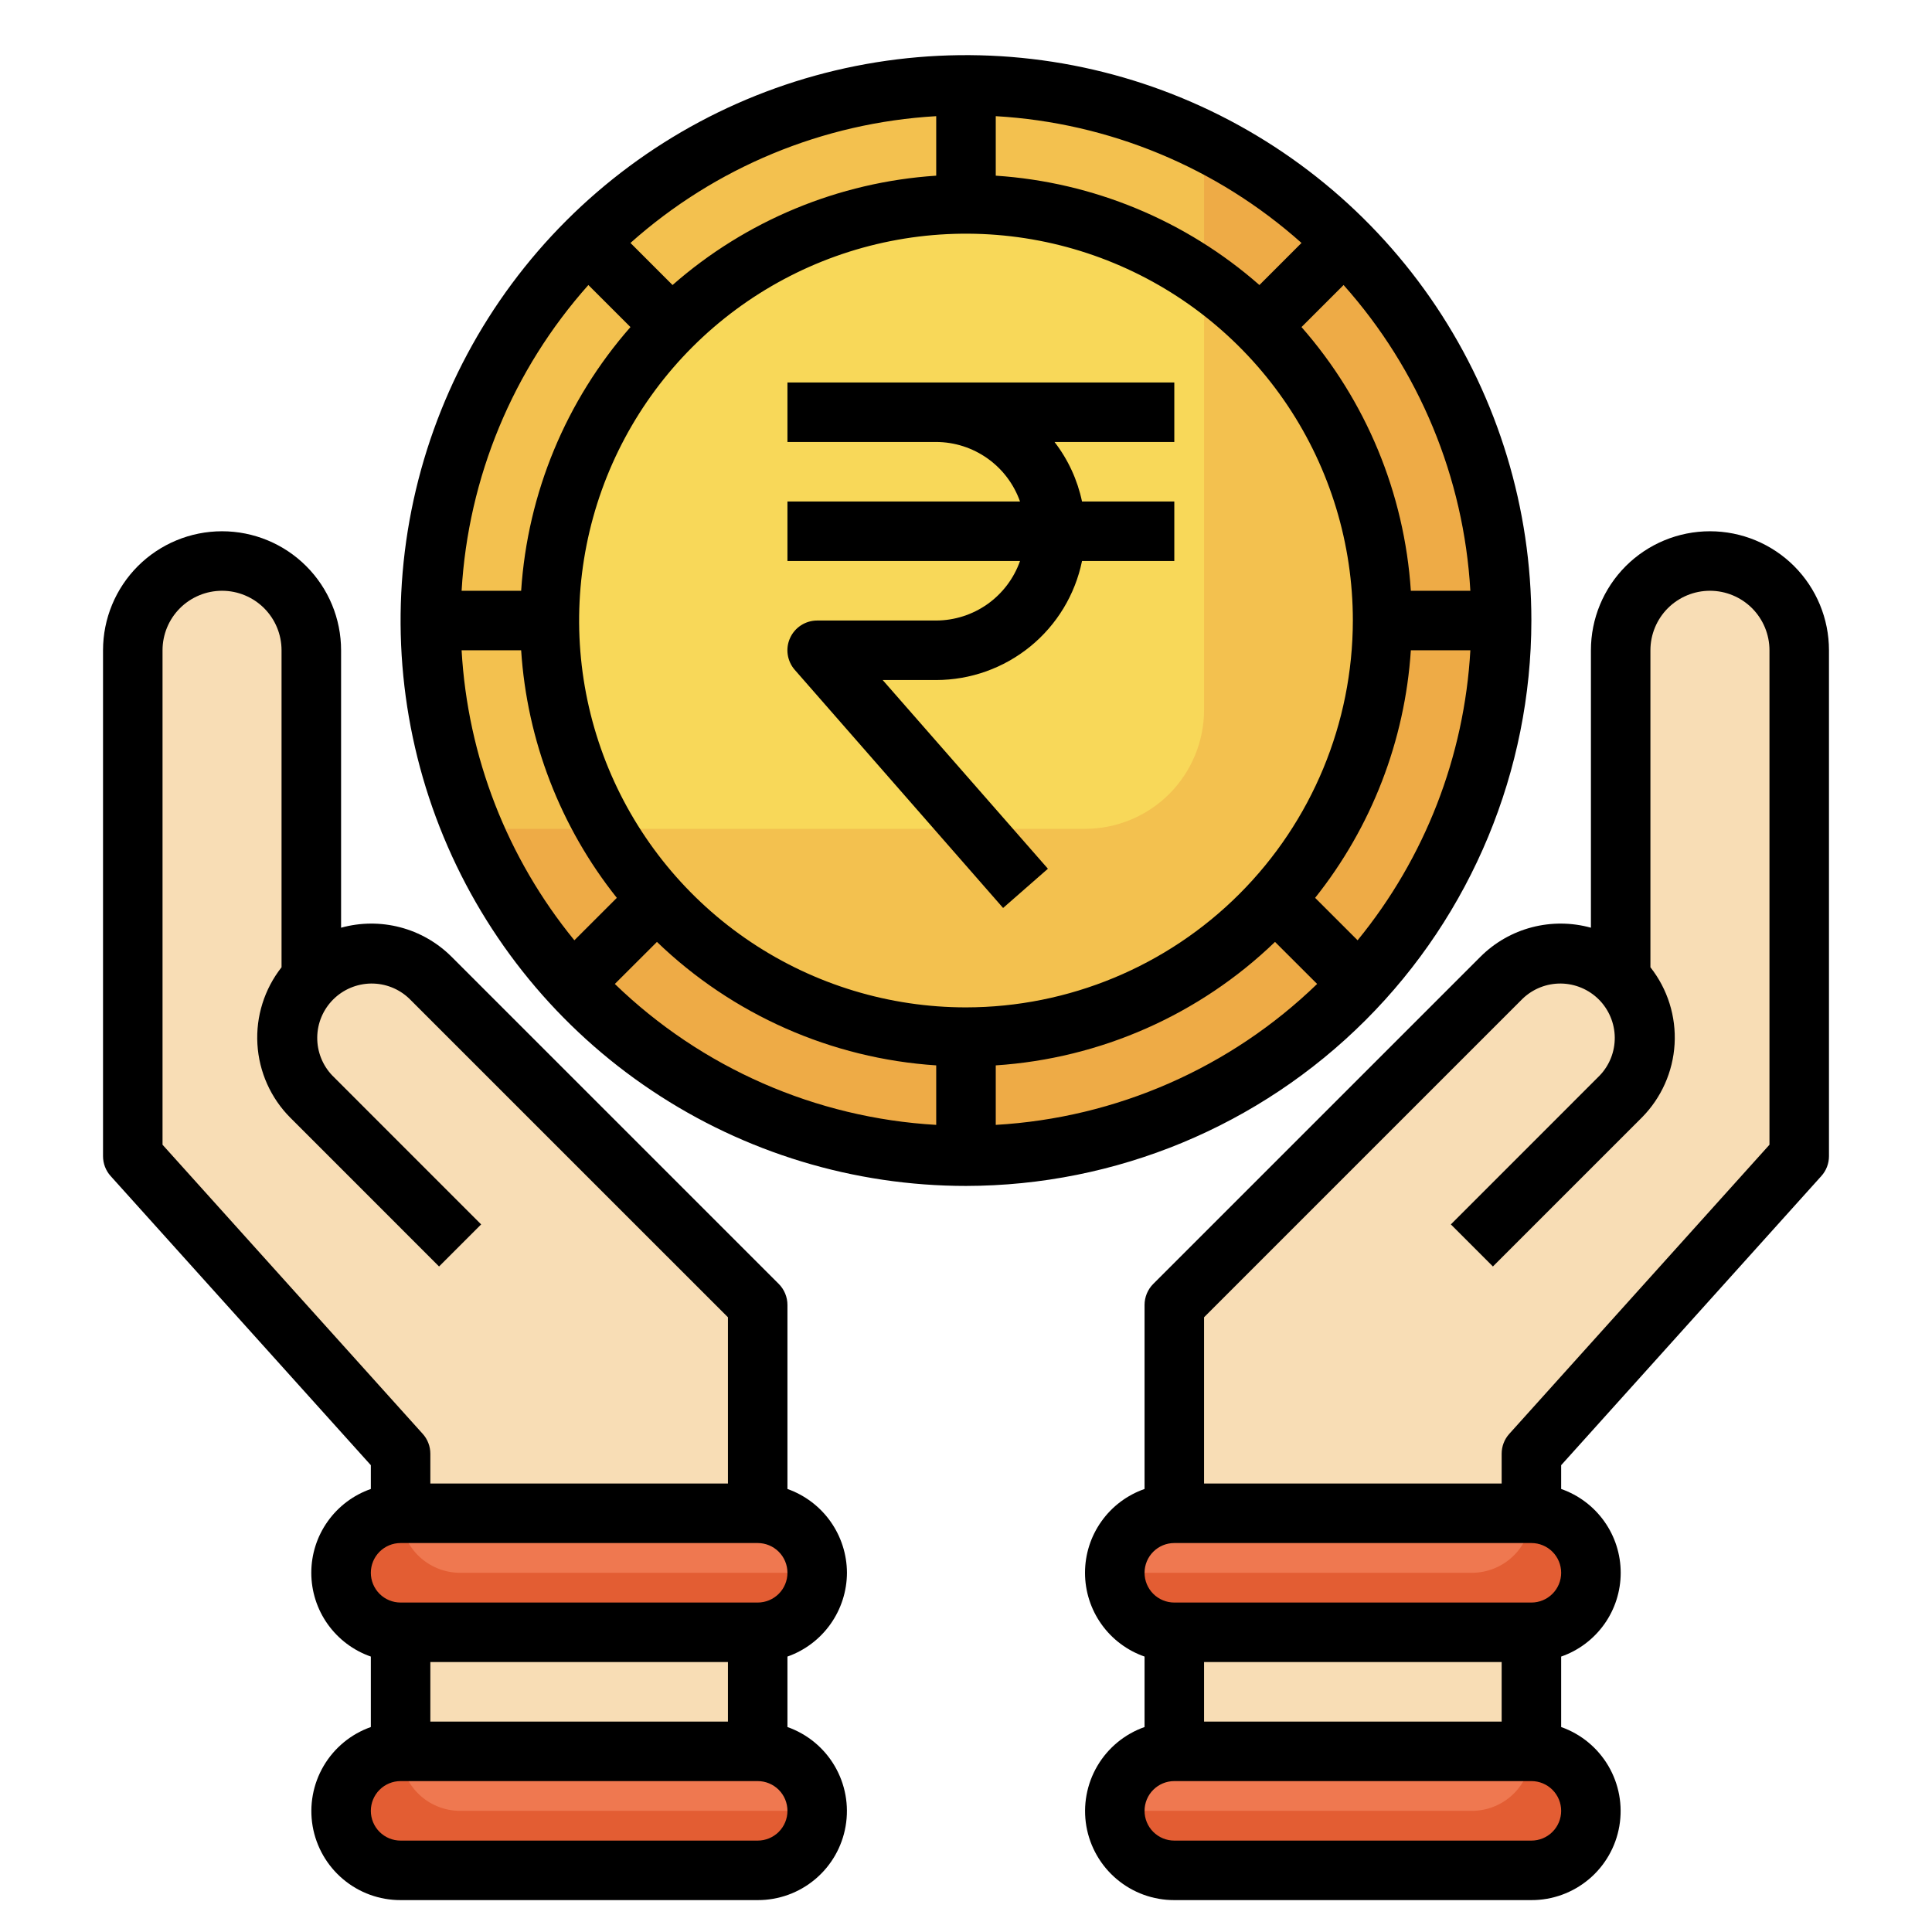 <svg width="55" height="55" viewBox="0 0 55 55" fill="none" xmlns="http://www.w3.org/2000/svg">
<g clip-path="url(#clip0_203_455)">
<path d="M48.678 15.971C48.004 15.971 47.358 16.239 46.881 16.715C46.405 17.192 46.137 17.838 46.137 18.512V27.831C45.914 27.608 45.65 27.432 45.36 27.311C45.069 27.191 44.757 27.129 44.443 27.129C44.128 27.129 43.816 27.191 43.526 27.311C43.235 27.432 42.971 27.608 42.748 27.831L33.43 37.15V49.857H43.596V41.385L51.22 32.914V18.512C51.22 17.838 50.952 17.192 50.475 16.715C49.999 16.239 49.352 15.971 48.678 15.971Z" fill="#F8DDB5"/>
<path d="M27.5 32.914C35.921 32.914 42.748 26.087 42.748 17.665C42.748 9.243 35.921 2.416 27.5 2.416C19.078 2.416 12.251 9.243 12.251 17.665C12.251 26.087 19.078 32.914 27.5 32.914Z" fill="#EEAB46"/>
<path d="M27.5 2.416C24.984 2.418 22.508 3.041 20.291 4.232C18.074 5.422 16.186 7.142 14.796 9.238C13.405 11.335 12.553 13.742 12.318 16.247C12.083 18.752 12.471 21.276 13.447 23.595H30.889C31.787 23.595 32.649 23.238 33.285 22.603C33.92 21.967 34.277 21.105 34.277 20.206V4.02C32.173 2.967 29.853 2.418 27.5 2.416Z" fill="#F3C14F"/>
<path d="M27.5 29.525C34.05 29.525 39.36 24.215 39.36 17.665C39.36 11.115 34.05 5.805 27.5 5.805C20.95 5.805 15.64 11.115 15.64 17.665C15.64 24.215 20.95 29.525 27.5 29.525Z" fill="#F3C14F"/>
<path d="M27.5 5.805C25.417 5.803 23.371 6.349 21.567 7.39C19.762 8.43 18.265 9.928 17.224 11.732C16.183 13.537 15.637 15.583 15.64 17.666C15.642 19.748 16.194 21.794 17.239 23.595H30.888C31.787 23.595 32.649 23.238 33.285 22.603C33.92 21.967 34.277 21.105 34.277 20.207V7.94C32.291 6.549 29.925 5.803 27.5 5.805Z" fill="#F8D859"/>
<path d="M43.595 43.08H33.43C32.494 43.08 31.735 43.838 31.735 44.774C31.735 45.71 32.494 46.468 33.43 46.468H43.595C44.531 46.468 45.29 45.71 45.29 44.774C45.29 43.838 44.531 43.08 43.595 43.08Z" fill="#D6552E"/>
<path d="M43.595 43.08H33.43C32.494 43.08 31.735 43.838 31.735 44.774C31.735 45.71 32.494 46.468 33.43 46.468H43.595C44.531 46.468 45.29 45.71 45.29 44.774C45.29 43.838 44.531 43.08 43.595 43.08Z" fill="#E35D33"/>
<path d="M43.595 49.857H33.43C32.494 49.857 31.735 50.615 31.735 51.551C31.735 52.487 32.494 53.245 33.43 53.245H43.595C44.531 53.245 45.29 52.487 45.29 51.551C45.29 50.615 44.531 49.857 43.595 49.857Z" fill="#D6552E"/>
<path d="M43.595 49.857H33.43C32.494 49.857 31.735 50.615 31.735 51.551C31.735 52.487 32.494 53.245 33.43 53.245H43.595C44.531 53.245 45.29 52.487 45.29 51.551C45.29 50.615 44.531 49.857 43.595 49.857Z" fill="#E35D33"/>
<path d="M43.595 49.857H33.43C32.98 49.857 32.549 50.035 32.232 50.353C31.914 50.671 31.735 51.102 31.735 51.551H41.901C42.35 51.551 42.781 51.373 43.099 51.055C43.417 50.737 43.595 50.306 43.595 49.857Z" fill="#EF7850"/>
<path d="M43.595 43.08H33.43C32.98 43.08 32.549 43.258 32.232 43.576C31.914 43.894 31.735 44.325 31.735 44.774H41.901C42.35 44.774 42.781 44.595 43.099 44.278C43.417 43.96 43.595 43.529 43.595 43.08Z" fill="#EF7850"/>
<path d="M6.321 15.971C6.995 15.971 7.642 16.239 8.118 16.715C8.595 17.192 8.863 17.838 8.863 18.512V27.831C9.085 27.608 9.349 27.432 9.64 27.311C9.931 27.191 10.242 27.129 10.557 27.129C10.872 27.129 11.183 27.191 11.474 27.311C11.765 27.432 12.029 27.608 12.251 27.831L21.57 37.15V49.857H11.404V41.385L3.78 32.914V18.512C3.78 17.838 4.048 17.192 4.524 16.715C5.001 16.239 5.647 15.971 6.321 15.971Z" fill="#F8DDB5"/>
<path d="M11.404 46.468H21.57C22.506 46.468 23.264 45.709 23.264 44.774C23.264 43.838 22.506 43.08 21.57 43.08H11.404C10.468 43.08 9.71 43.838 9.71 44.774C9.71 45.709 10.468 46.468 11.404 46.468Z" fill="#D6552E"/>
<path d="M11.404 46.468H21.57C22.506 46.468 23.264 45.709 23.264 44.774C23.264 43.838 22.506 43.08 21.57 43.08H11.404C10.468 43.08 9.71 43.838 9.71 44.774C9.71 45.709 10.468 46.468 11.404 46.468Z" fill="#E35D33"/>
<path d="M11.404 53.245H21.57C22.506 53.245 23.264 52.487 23.264 51.551C23.264 50.615 22.506 49.857 21.57 49.857H11.404C10.468 49.857 9.71 50.615 9.71 51.551C9.71 52.487 10.468 53.245 11.404 53.245Z" fill="#D6552E"/>
<path d="M11.404 53.245H21.57C22.506 53.245 23.264 52.487 23.264 51.551C23.264 50.615 22.506 49.857 21.57 49.857H11.404C10.468 49.857 9.71 50.615 9.71 51.551C9.71 52.487 10.468 53.245 11.404 53.245Z" fill="#E35D33"/>
<path d="M11.404 49.857H21.57C22.019 49.857 22.45 50.035 22.768 50.353C23.085 50.671 23.264 51.102 23.264 51.551H13.098C12.649 51.551 12.218 51.373 11.9 51.055C11.582 50.737 11.404 50.306 11.404 49.857Z" fill="#EF7850"/>
<path d="M11.404 43.08H21.57C22.019 43.08 22.45 43.258 22.768 43.576C23.085 43.894 23.264 44.325 23.264 44.774H13.098C12.649 44.774 12.218 44.595 11.9 44.278C11.582 43.96 11.404 43.529 11.404 43.08Z" fill="#EF7850"/>
<path d="M43.595 17.665C43.595 14.482 42.651 11.37 40.883 8.723C39.114 6.076 36.6 4.013 33.659 2.795C30.718 1.576 27.482 1.258 24.36 1.879C21.237 2.5 18.369 4.033 16.118 6.284C13.867 8.535 12.334 11.403 11.713 14.525C11.092 17.647 11.411 20.884 12.629 23.825C13.847 26.766 15.91 29.28 18.557 31.048C21.204 32.817 24.316 33.761 27.5 33.761C31.767 33.756 35.858 32.059 38.876 29.041C41.893 26.024 43.591 21.933 43.595 17.665ZM40.164 16.818C39.981 14.041 38.887 11.402 37.051 9.311L38.249 8.114C40.4 10.525 41.672 13.592 41.858 16.818H40.164ZM27.5 28.678C25.322 28.678 23.192 28.032 21.381 26.822C19.57 25.612 18.159 23.892 17.325 21.88C16.491 19.867 16.273 17.653 16.698 15.517C17.123 13.38 18.172 11.418 19.712 9.878C21.253 8.338 23.215 7.289 25.351 6.864C27.487 6.439 29.702 6.657 31.714 7.491C33.726 8.324 35.446 9.736 36.657 11.547C37.867 13.358 38.513 15.487 38.513 17.665C38.509 20.585 37.348 23.384 35.283 25.449C33.219 27.513 30.419 28.675 27.5 28.678ZM35.853 8.114C33.762 6.278 31.123 5.184 28.347 5.001V3.307C31.572 3.493 34.64 4.765 37.051 6.916L35.853 8.114ZM26.652 5.001C23.876 5.184 21.237 6.278 19.146 8.114L17.948 6.916C20.359 4.765 23.427 3.493 26.652 3.307V5.001ZM17.948 9.311C16.112 11.402 15.018 14.041 14.836 16.818H13.141C13.328 13.592 14.6 10.525 16.75 8.114L17.948 9.311ZM14.836 18.512C15.003 21.084 15.954 23.544 17.56 25.56L16.351 26.768C14.435 24.424 13.312 21.534 13.141 18.512H14.836ZM18.702 26.814C20.854 28.888 23.67 30.134 26.652 30.329V32.023C23.22 31.826 19.973 30.402 17.503 28.011L18.702 26.814ZM28.347 30.329C31.329 30.133 34.146 28.888 36.297 26.814L37.496 28.011C35.026 30.402 31.779 31.826 28.347 32.023V30.329ZM37.439 25.56C39.045 23.544 39.996 21.084 40.164 18.512H41.858C41.688 21.534 40.564 24.424 38.648 26.768L37.439 25.56Z" fill="black"/>
<path d="M22.417 10.888V12.582H26.652C27.176 12.584 27.686 12.748 28.114 13.052C28.541 13.355 28.863 13.783 29.038 14.277H22.417V15.971H29.038C28.863 16.465 28.541 16.892 28.114 17.196C27.686 17.499 27.176 17.663 26.652 17.665H23.264C23.101 17.665 22.942 17.712 22.805 17.8C22.668 17.888 22.559 18.014 22.492 18.162C22.424 18.31 22.401 18.475 22.425 18.636C22.449 18.797 22.519 18.948 22.626 19.07L28.556 25.848L29.832 24.731L25.128 19.359H26.652C27.629 19.358 28.574 19.02 29.331 18.403C30.087 17.786 30.607 16.927 30.803 15.971H33.43V14.277H30.803C30.673 13.66 30.405 13.081 30.02 12.582H33.43V10.888H22.417Z" fill="black"/>
<path d="M48.679 15.124C47.78 15.124 46.918 15.481 46.282 16.116C45.647 16.752 45.29 17.613 45.29 18.512V26.41C44.741 26.258 44.161 26.254 43.609 26.398C43.057 26.542 42.554 26.83 42.15 27.232L32.831 36.55C32.672 36.709 32.583 36.925 32.583 37.15V42.388C32.088 42.561 31.658 42.883 31.355 43.311C31.051 43.738 30.888 44.249 30.888 44.774C30.888 45.298 31.051 45.81 31.355 46.237C31.658 46.664 32.088 46.987 32.583 47.159V49.165C32.018 49.364 31.542 49.757 31.239 50.273C30.936 50.789 30.825 51.396 30.926 51.987C31.028 52.577 31.335 53.112 31.793 53.497C32.251 53.883 32.831 54.094 33.43 54.092H43.596C44.194 54.094 44.774 53.883 45.233 53.497C45.691 53.112 45.998 52.577 46.099 51.987C46.201 51.396 46.09 50.789 45.787 50.273C45.484 49.757 45.008 49.364 44.443 49.165V47.159C44.938 46.987 45.367 46.664 45.671 46.237C45.975 45.81 46.138 45.298 46.138 44.774C46.138 44.249 45.975 43.738 45.671 43.311C45.367 42.883 44.938 42.561 44.443 42.388V41.711L51.849 33.48C51.99 33.325 52.067 33.123 52.067 32.914V18.512C52.067 17.613 51.71 16.752 51.075 16.116C50.439 15.481 49.577 15.124 48.679 15.124ZM34.277 49.01V47.315H42.749V49.01H34.277ZM43.596 52.398H33.43C33.205 52.398 32.99 52.309 32.831 52.15C32.672 51.991 32.583 51.776 32.583 51.551C32.583 51.326 32.672 51.111 32.831 50.952C32.99 50.793 33.205 50.704 33.43 50.704H43.596C43.82 50.704 44.036 50.793 44.195 50.952C44.354 51.111 44.443 51.326 44.443 51.551C44.443 51.776 44.354 51.991 44.195 52.15C44.036 52.309 43.82 52.398 43.596 52.398ZM43.596 45.621H33.43C33.205 45.621 32.99 45.532 32.831 45.373C32.672 45.214 32.583 44.998 32.583 44.774C32.583 44.549 32.672 44.334 32.831 44.175C32.99 44.016 33.205 43.927 33.43 43.927H43.596C43.82 43.927 44.036 44.016 44.195 44.175C44.354 44.334 44.443 44.549 44.443 44.774C44.443 44.998 44.354 45.214 44.195 45.373C44.036 45.532 43.82 45.621 43.596 45.621ZM50.373 32.588L42.966 40.819C42.826 40.974 42.749 41.176 42.749 41.385V42.232H34.277V37.5L43.347 28.43C43.64 28.149 44.031 27.995 44.436 27.999C44.841 28.004 45.228 28.167 45.515 28.453C45.801 28.74 45.964 29.127 45.969 29.532C45.973 29.937 45.819 30.328 45.538 30.62L41.303 34.856L42.5 36.054L46.736 31.818C47.293 31.258 47.626 30.513 47.672 29.724C47.718 28.935 47.473 28.157 46.984 27.536V18.512C46.984 18.063 47.163 17.632 47.48 17.314C47.798 16.997 48.229 16.818 48.679 16.818C49.128 16.818 49.559 16.997 49.877 17.314C50.194 17.632 50.373 18.063 50.373 18.512V32.588Z" fill="black"/>
<path d="M24.111 44.774C24.109 44.25 23.945 43.74 23.642 43.313C23.339 42.886 22.911 42.563 22.417 42.388V37.15C22.417 36.925 22.328 36.709 22.169 36.55L12.85 27.232C12.446 26.83 11.942 26.542 11.391 26.398C10.839 26.254 10.259 26.258 9.71 26.41V18.512C9.71 17.613 9.353 16.752 8.717 16.116C8.082 15.481 7.22 15.124 6.321 15.124C5.423 15.124 4.561 15.481 3.925 16.116C3.29 16.752 2.933 17.613 2.933 18.512V32.914C2.933 33.123 3.01 33.325 3.15 33.48L10.557 41.711V42.388C10.062 42.561 9.633 42.883 9.329 43.311C9.025 43.738 8.862 44.249 8.862 44.774C8.862 45.298 9.025 45.81 9.329 46.237C9.633 46.664 10.062 46.987 10.557 47.159V49.165C9.992 49.364 9.516 49.757 9.213 50.273C8.91 50.789 8.799 51.396 8.9 51.987C9.002 52.577 9.309 53.112 9.767 53.497C10.225 53.883 10.805 54.094 11.404 54.092H21.57C22.169 54.094 22.748 53.883 23.207 53.497C23.665 53.112 23.972 52.577 24.073 51.987C24.175 51.396 24.064 50.789 23.761 50.273C23.458 49.757 22.982 49.364 22.417 49.165V47.159C22.911 46.985 23.339 46.662 23.642 46.235C23.945 45.808 24.109 45.298 24.111 44.774ZM12.251 49.01V47.315H20.723V49.01H12.251ZM4.627 32.588V18.512C4.627 18.063 4.805 17.632 5.123 17.314C5.441 16.997 5.872 16.818 6.321 16.818C6.771 16.818 7.202 16.997 7.519 17.314C7.837 17.632 8.015 18.063 8.015 18.512V27.536C7.527 28.157 7.282 28.935 7.328 29.724C7.374 30.513 7.706 31.258 8.264 31.818L12.499 36.054L13.697 34.856L9.462 30.62C9.181 30.328 9.027 29.937 9.031 29.532C9.035 29.127 9.198 28.74 9.485 28.453C9.771 28.167 10.159 28.004 10.564 27.999C10.969 27.995 11.36 28.149 11.652 28.43L20.723 37.5V42.232H12.251V41.385C12.251 41.176 12.174 40.974 12.034 40.819L4.627 32.588ZM11.404 43.927H21.57C21.794 43.927 22.01 44.016 22.169 44.175C22.328 44.334 22.417 44.549 22.417 44.774C22.417 44.998 22.328 45.214 22.169 45.373C22.01 45.532 21.794 45.621 21.57 45.621H11.404C11.179 45.621 10.964 45.532 10.805 45.373C10.646 45.214 10.557 44.998 10.557 44.774C10.557 44.549 10.646 44.334 10.805 44.175C10.964 44.016 11.179 43.927 11.404 43.927ZM21.57 52.398H11.404C11.179 52.398 10.964 52.309 10.805 52.15C10.646 51.991 10.557 51.776 10.557 51.551C10.557 51.326 10.646 51.111 10.805 50.952C10.964 50.793 11.179 50.704 11.404 50.704H21.57C21.794 50.704 22.01 50.793 22.169 50.952C22.328 51.111 22.417 51.326 22.417 51.551C22.417 51.776 22.328 51.991 22.169 52.15C22.01 52.309 21.794 52.398 21.57 52.398Z" fill="black"/>
</g>
<defs>
<clipPath id="clip0_203_455">
<rect width="54.217" height="54.217" fill="white" transform="translate(0.391 0.722)"/>
</clipPath>
</defs>
</svg>

